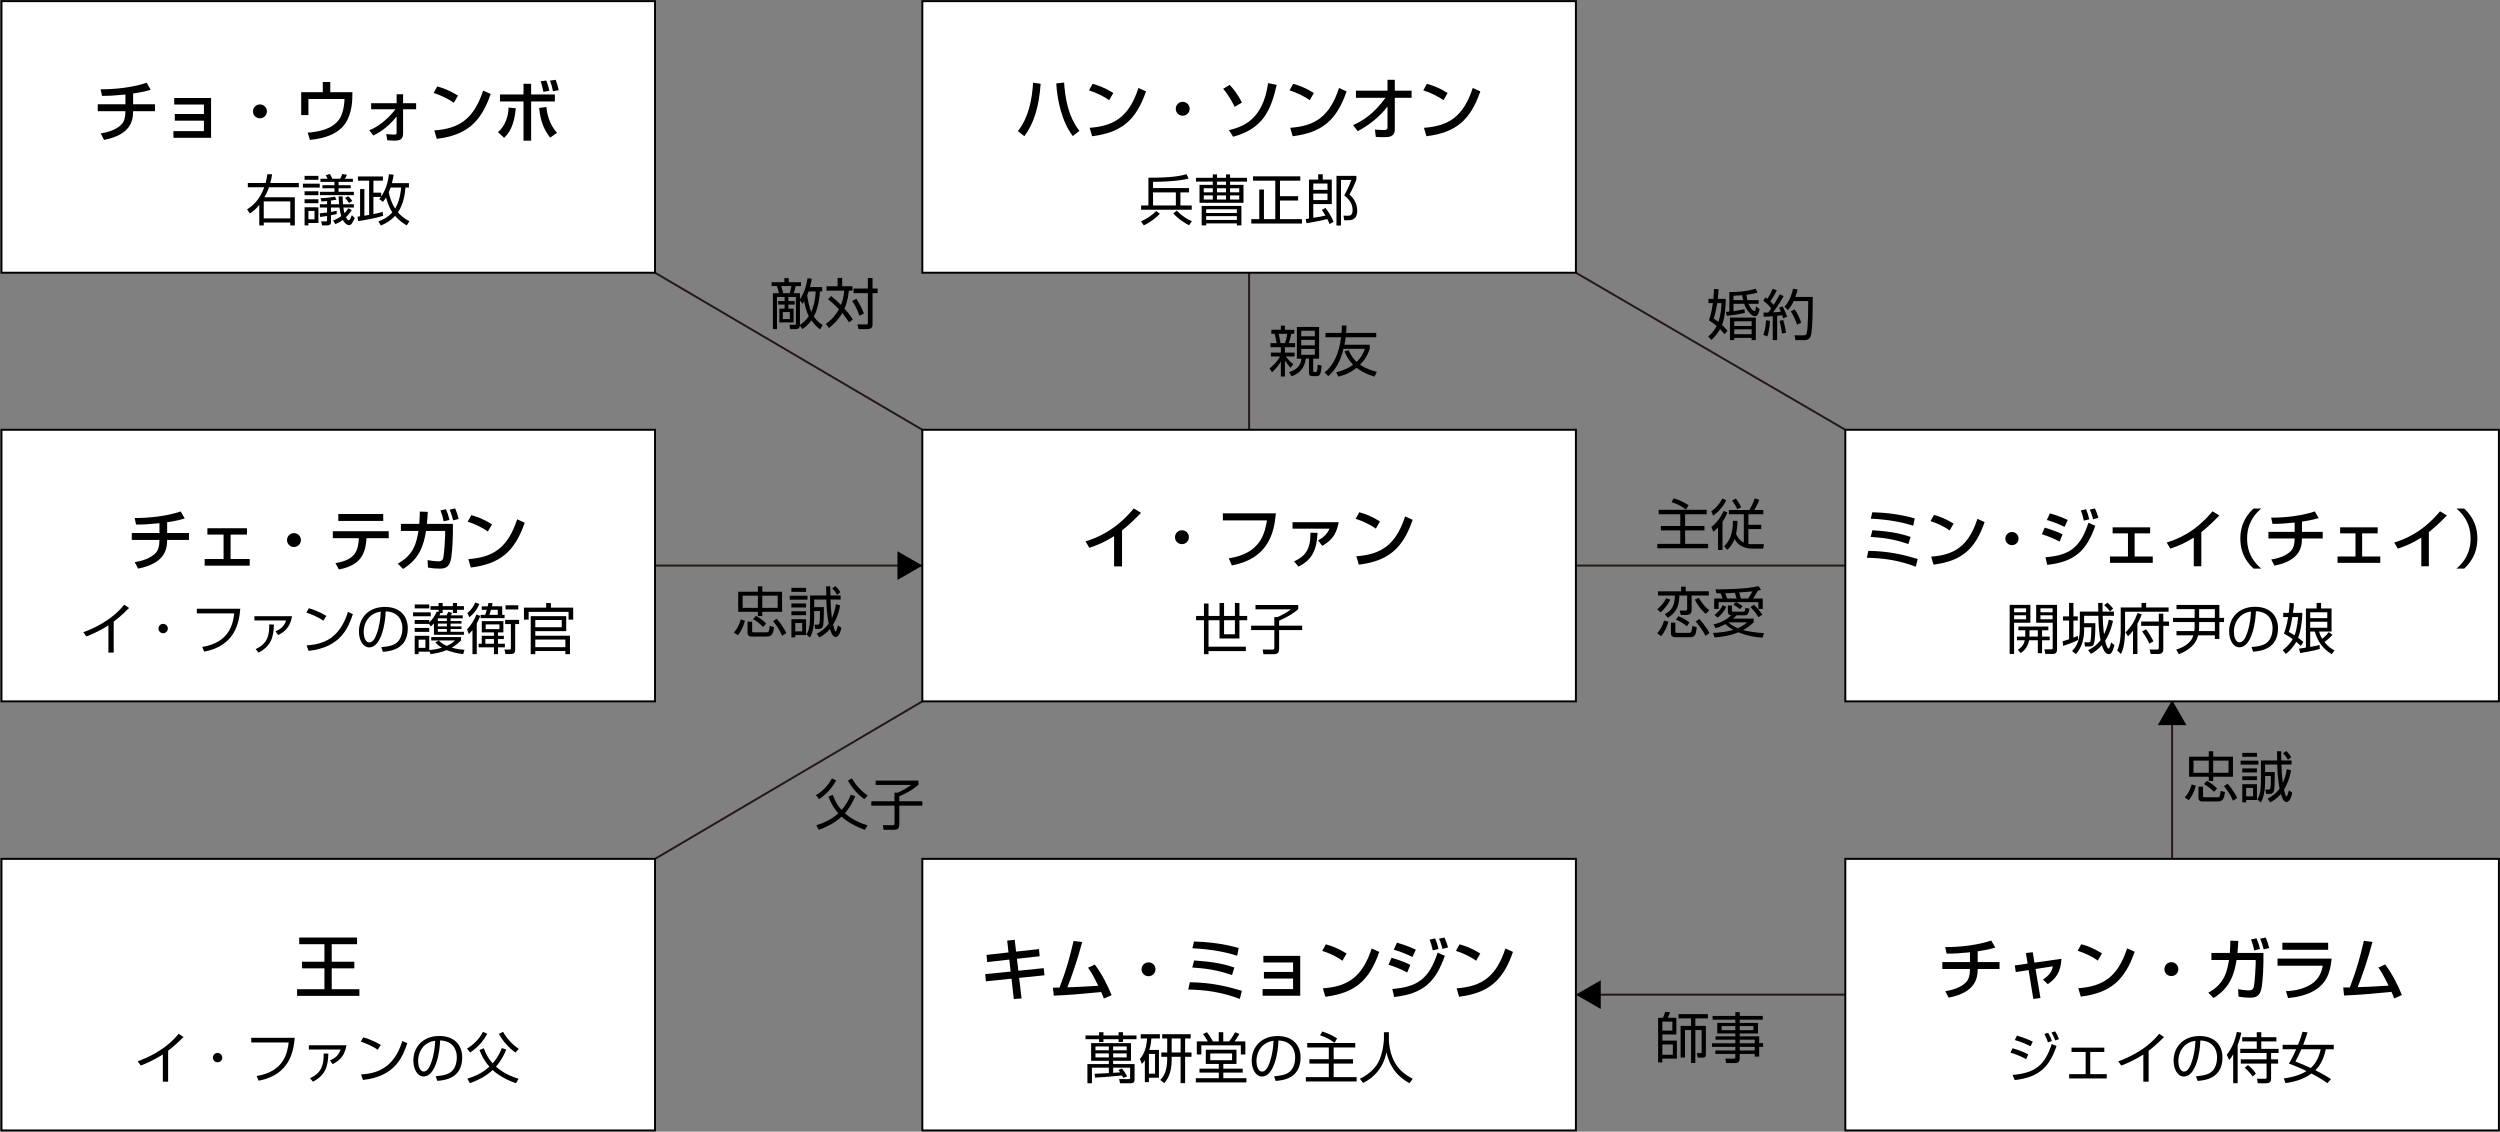 <?xml version="1.0" encoding="UTF-8"?>
<svg xmlns="http://www.w3.org/2000/svg" xmlns:xlink="http://www.w3.org/1999/xlink" version="1.1" id="レイヤー_1" x="0px" y="0px" width="635.652px" height="287.745px" viewBox="0 0 635.652 287.745" xml:space="preserve">
<rect x="0" y="0" width="635.652" height="287.745" fill="#808080" stroke="none"/>
<line fill="none" stroke="#231815" stroke-width="0.5" stroke-miterlimit="10" x1="166.008" y1="143.804" x2="234.511" y2="143.804"></line>
<line fill="none" stroke="#231815" stroke-width="0.5" stroke-miterlimit="10" x1="400.689" y1="143.804" x2="469.193" y2="143.804"></line>
<line fill="none" stroke="#231815" stroke-width="0.5" stroke-miterlimit="10" x1="400.689" y1="252.9" x2="469.193" y2="252.9"></line>
<line fill="none" stroke="#231815" stroke-width="0.5" stroke-miterlimit="10" x1="317.6" y1="69.235" x2="317.6" y2="109.302"></line>
<line fill="none" stroke="#231815" stroke-width="0.5" stroke-miterlimit="10" x1="552.282" y1="178.331" x2="552.282" y2="218.397"></line>
<line fill="none" stroke="#231815" stroke-width="0.5" stroke-miterlimit="10" x1="166.548" y1="69.344" x2="234.511" y2="109.278"></line>
<polygon points="407.011,256.55 400.689,252.9 407.011,249.25 "></polygon>
<polygon points="228.189,140.154 234.511,143.804 228.189,147.455 "></polygon>
<polygon points="548.631,184.37 552.282,178.047 555.932,184.37 "></polygon>
<line fill="none" stroke="#231815" stroke-width="0.5" stroke-miterlimit="10" x1="166.548" y1="218.374" x2="234.511" y2="178.331"></line>
<line fill="none" stroke="#231815" stroke-width="0.5" stroke-miterlimit="10" x1="400.689" y1="69.344" x2="469.193" y2="109.278"></line>
<rect x="234.511" y="109.278" fill="#FFFFFF" stroke="#000000" stroke-width="0.5" stroke-miterlimit="10" width="166.178" height="69.053"></rect>
<rect x="234.511" y="218.374" fill="#FFFFFF" stroke="#000000" stroke-width="0.5" stroke-miterlimit="10" width="166.178" height="69.053"></rect>
<rect x="469.193" y="109.278" fill="#FFFFFF" stroke="#000000" stroke-width="0.5" stroke-miterlimit="10" width="166.178" height="69.053"></rect>
<rect x="469.193" y="218.374" fill="#FFFFFF" stroke="#000000" stroke-width="0.5" stroke-miterlimit="10" width="166.178" height="69.053"></rect>
<rect x="234.511" y="0.292" fill="#FFFFFF" stroke="#000000" stroke-width="0.5" stroke-miterlimit="10" width="166.178" height="69.052"></rect>
<rect x="0.371" y="109.278" fill="#FFFFFF" stroke="#000000" stroke-width="0.5" stroke-miterlimit="10" width="166.177" height="69.053"></rect>
<rect x="0.371" y="218.374" fill="#FFFFFF" stroke="#000000" stroke-width="0.5" stroke-miterlimit="10" width="166.177" height="69.053"></rect>
<rect x="0.371" y="0.291" fill="#FFFFFF" stroke="#000000" stroke-width="0.5" stroke-miterlimit="10" width="166.177" height="69.053"></rect>
<g>
	<path d="M285.292,144.015h-2.023v-7.7c-1.938,1.292-4.08,2.244-6.29,2.975l-0.969-1.632c2.295-0.748,7.343-2.414,12.273-8.38   l1.836,1.122c-0.663,0.68-2.465,2.583-4.828,4.47V144.015z"></path>
	<path d="M302.292,136.587c0,0.986-0.782,1.768-1.768,1.768s-1.785-0.782-1.768-1.768c0-0.986,0.799-1.768,1.768-1.768   C301.493,134.819,302.292,135.601,302.292,136.587z"></path>
	<path d="M324.408,130.519c-0.441,4.947-1.92,11.525-11.202,13.242l-0.765-1.802c8.244-1.258,9.196-6.629,9.689-9.638h-11.202   v-1.802H324.408z"></path>
	<path d="M340.388,132.779c-0.596,2.924-1.547,4.471-4.182,6.018l-1.07-1.394c2.107-1.139,2.65-2.414,2.906-2.975h-9.4v-1.649   H340.388z M329.033,142.74c2.84-1.292,4.216-3.06,4.165-7.292l1.802,0.034c-0.221,4.98-1.802,7.003-4.828,8.602L329.033,142.74z"></path>
	<path d="M349.824,134.411c-1.275-0.935-3.383-1.972-5.133-2.499l0.918-1.666c1.495,0.425,2.975,0.918,5.269,2.329L349.824,134.411z    M344.861,141.432c6.357-0.459,10.045-2.907,12.408-10.131l1.921,0.867c-2.499,7.258-6.171,10.471-13.7,11.406L344.861,141.432z"></path>
</g>
<g>
	<path d="M487.113,144.093c-4.498-1.708-8.463-2.192-12.445-2.273l0.387-1.757c5.176,0.081,8.787,0.935,12.543,2.063   L487.113,144.093z M485.228,138.338c-3.58-1.241-6.4-1.628-9.594-1.822l0.451-1.708c4.176,0.306,6.691,0.693,9.705,1.708   L485.228,138.338z M486.468,133.663c-2.207-0.677-5.611-1.547-10.801-1.789l0.387-1.628c3.047,0.081,6.723,0.419,10.785,1.564   L486.468,133.663z"></path>
	<path d="M495.724,134.872c-1.209-0.887-3.209-1.87-4.869-2.37l0.871-1.58c1.418,0.403,2.82,0.871,4.996,2.209L495.724,134.872z    M491.015,141.53c6.029-0.436,9.529-2.757,11.77-9.608l1.822,0.822c-2.371,6.884-5.852,9.93-12.994,10.817L491.015,141.53z"></path>
	<path d="M513.238,136.936c0,0.935-0.742,1.677-1.676,1.677c-0.936,0-1.693-0.742-1.676-1.677c0-0.935,0.758-1.676,1.676-1.676   S513.238,136,513.238,136.936z"></path>
	<path d="M523.675,137.709c-1.885-1.032-3.838-1.66-4.514-1.87l0.727-1.676c0.24,0.064,2.9,0.822,4.545,1.724L523.675,137.709z    M520.082,141.691c6.094-0.5,8.867-2.435,10.93-8.77l1.74,0.774c-2.16,6.045-4.916,9.125-12.219,9.93L520.082,141.691z    M524.933,133.969c-1.709-0.854-3.24-1.386-4.498-1.757l0.773-1.692c2.434,0.725,3.645,1.273,4.547,1.692L524.933,133.969z    M529.833,132.373c-0.225-1.096-0.436-1.741-0.758-2.596l1.322-0.29c0.404,0.967,0.549,1.386,0.822,2.563L529.833,132.373z    M532.187,132.035c-0.369-1.451-0.676-2.112-0.838-2.466l1.305-0.291c0.453,0.935,0.76,1.999,0.871,2.386L532.187,132.035z"></path>
	<path d="M546.699,134.082v1.532h-3.951v5.884h4.611v1.612h-10.865v-1.612h4.563v-5.884h-3.9v-1.532H546.699z"></path>
	<path d="M559.71,143.98h-1.92v-7.303c-1.838,1.226-3.869,2.128-5.965,2.821l-0.918-1.547c2.176-0.709,6.965-2.289,11.641-7.948   l1.74,1.064c-0.629,0.645-2.338,2.45-4.578,4.239V143.98z"></path>
	<path d="M574.949,129.294c-3.24,2.757-3.596,5.771-3.596,7.642s0.355,4.884,3.596,7.641h-1.967   c-1.145-1.08-3.354-3.385-3.354-7.641s2.209-6.561,3.354-7.642H574.949z"></path>
	<path d="M585.3,135.227h5.271v1.677H585.3c0,2.45-0.693,5.659-6.996,6.916l-0.822-1.564c3.191-0.483,4.578-1.676,5.109-2.273   c0.516-0.596,0.854-1.531,0.854-3.079h-6.674v-1.677h6.674v-2.354c-2.691,0.259-3.932,0.339-5.641,0.323l-0.338-1.58   c1.047,0,6.352,0.016,11.107-1.58l0.967,1.692c-1.611,0.516-3.514,0.79-4.24,0.902V135.227z"></path>
	<path d="M604.552,134.082v1.532h-3.951v5.884h4.611v1.612h-10.867v-1.612h4.563v-5.884h-3.9v-1.532H604.552z"></path>
	<path d="M617.562,143.98h-1.918v-7.303c-1.838,1.226-3.869,2.128-5.965,2.821l-0.92-1.547c2.178-0.709,6.965-2.289,11.641-7.948   l1.742,1.064c-0.631,0.645-2.338,2.45-4.58,4.239V143.98z"></path>
	<path d="M624.578,144.577c3.238-2.757,3.594-5.771,3.594-7.641s-0.355-4.885-3.594-7.642h1.965   c1.145,1.081,3.354,3.386,3.354,7.642s-2.209,6.562-3.354,7.641H624.578z"></path>
</g>
<g>
	<path d="M502.846,244.612h5.559v1.768h-5.559c0,2.584-0.731,5.967-7.378,7.291l-0.866-1.648c3.365-0.51,4.827-1.768,5.388-2.396   c0.544-0.629,0.901-1.615,0.901-3.246h-7.037v-1.768h7.037v-2.482c-2.839,0.271-4.148,0.357-5.949,0.34l-0.357-1.666   c1.105,0,6.697,0.018,11.712-1.665l1.021,1.784c-1.701,0.545-3.707,0.834-4.471,0.951V244.612z"></path>
	<path d="M515.103,242.317l1.733-0.205l0.442,2.652l6.868-0.986c-0.171,3.299-1.326,4.98-3.485,6.459l-1.207-1.189   c1.649-1.121,2.159-1.836,2.499-3.348l-4.386,0.68l1.241,7.377l-1.819,0.238l-1.189-7.344l-3.264,0.51l-0.255-1.682l3.264-0.477   L515.103,242.317z"></path>
	<path d="M533.395,244.237c-1.275-0.934-3.383-1.971-5.133-2.498l0.918-1.666c1.495,0.424,2.975,0.918,5.269,2.328L533.395,244.237z    M528.432,251.258c6.357-0.459,10.045-2.908,12.408-10.131l1.921,0.865c-2.499,7.26-6.171,10.471-13.7,11.406L528.432,251.258z"></path>
	<path d="M553.863,246.413c0,0.986-0.782,1.768-1.769,1.768c-0.985,0-1.784-0.781-1.768-1.768c0-0.986,0.799-1.768,1.768-1.768   C553.064,244.645,553.863,245.426,553.863,246.413z"></path>
	<path d="M575.503,242.299v2.227c0,0.85-0.085,4.045-0.408,6.273c-0.374,2.668-1.614,2.871-3.077,2.871   c-0.543,0-1.529-0.033-2.855-0.271l-0.102-1.887c0.595,0.102,1.904,0.307,2.736,0.307c1.071,0,1.207-0.561,1.309-1.189   c0.188-1.021,0.426-4.641,0.426-5.475v-1.07h-4.861c-0.629,3.875-1.734,7.121-5.848,9.672l-1.344-1.359   c4.114-2.193,4.794-5.424,5.27-8.313h-4.471v-1.785h4.676c0.119-1.598,0.135-2.566,0.135-3.127l2.023,0.066   c-0.034,0.748-0.085,1.701-0.221,3.061H575.503z M573.157,241.653c-0.237-1.189-0.424-1.785-0.815-2.787l1.394-0.289   c0.272,0.629,0.596,1.41,0.885,2.721L573.157,241.653z M575.571,241.399c-0.17-0.629-0.441-1.684-0.9-2.72l1.41-0.306   c0.392,0.934,0.596,1.494,0.885,2.668L575.571,241.399z"></path>
	<path d="M592.843,243.727c-0.408,3.535-1.071,9.078-11.083,10.047l-0.527-1.768c0.969-0.035,3.809-0.154,6.357-1.719   c2.262-1.393,2.771-3.586,3.01-4.742h-11.508v-1.818H592.843z M591.959,239.698v1.803h-11.645v-1.803H591.959z"></path>
	<path d="M606.444,245.223c1.836,2.396,3.365,5.541,4.266,7.768l-1.971,0.867c-0.222-0.611-0.357-0.951-0.68-1.666   c-6.545,0.629-7.259,0.697-12.053,0.936l-0.221-2.039c0.391,0.016,1.224-0.018,1.683-0.018c1.938-5.066,2.651-7.955,3.569-11.848   l2.193,0.271c-1.105,4.182-2.72,8.975-3.773,11.508c2.651-0.084,3.178-0.119,7.854-0.391c-1.582-3.264-2.143-3.994-2.602-4.59   L606.444,245.223z"></path>
</g>
<g>
	<path d="M258.815,33.33c2.72-3.468,3.587-7.921,3.859-12.307l1.921,0.272c-0.391,5.848-1.751,10.182-4.148,13.344L258.815,33.33z    M270.561,20.989c0.476,7.275,2.481,10.42,3.893,12.29l-1.683,1.309c-2.754-3.587-3.978-9.128-4.199-13.378L270.561,20.989z"></path>
	<path d="M282.02,25.476c-1.275-0.935-3.383-1.972-5.133-2.499l0.918-1.666c1.496,0.425,2.975,0.918,5.269,2.329L282.02,25.476z    M277.056,32.497c6.357-0.459,10.046-2.907,12.409-10.131l1.921,0.867c-2.499,7.258-6.17,10.471-13.701,11.406L277.056,32.497z"></path>
	<path d="M302.487,27.652c0,0.986-0.782,1.768-1.768,1.768s-1.785-0.782-1.768-1.768c0-0.986,0.799-1.768,1.768-1.768   C301.688,25.884,302.487,26.666,302.487,27.652z"></path>
	<path d="M313.912,27.159c-0.221-0.476-1.36-2.822-2.907-4.59l1.666-0.986c1.377,1.513,2.057,2.465,3.111,4.488L313.912,27.159z    M312.484,33.091c3.485-0.867,8.601-2.516,9.944-11.95l2.192,0.442c-1.513,6.612-3.587,11.151-11.083,13.191L312.484,33.091z"></path>
	<path d="M333.02,25.476c-1.275-0.935-3.383-1.972-5.134-2.499l0.918-1.666c1.495,0.425,2.975,0.918,5.269,2.329L333.02,25.476z    M328.056,32.497c6.357-0.459,10.046-2.907,12.409-10.131l1.92,0.867c-2.498,7.258-6.17,10.471-13.7,11.406L328.056,32.497z"></path>
	<path d="M344.053,31.816c2.55-1.19,5.049-2.686,8.244-6.952h-7.53v-1.819h8.022v-2.754h1.854v2.754h4.267v1.819h-4.267v7.972   c0,2.04-1.513,2.04-2.924,2.04c-0.867,0-1.445-0.034-1.904-0.068l-0.221-1.853c0.715,0.051,1.633,0.102,2.414,0.102   c0.204,0,0.781,0,0.781-0.663v-5.32c-2.005,2.651-4.656,4.708-7.563,6.289L344.053,31.816z"></path>
	<path d="M367.02,25.476c-1.275-0.935-3.383-1.972-5.134-2.499l0.918-1.666c1.495,0.425,2.975,0.918,5.269,2.329L367.02,25.476z    M362.056,32.497c6.357-0.459,10.046-2.907,12.409-10.131l1.92,0.867c-2.498,7.258-6.17,10.471-13.7,11.406L362.056,32.497z"></path>
</g>
<g>
	<path d="M256.085,239.155l1.921-0.203l0.34,3.008l5.83-0.646l0.17,1.82l-5.779,0.645l0.357,3.043l6.459-0.662l0.188,1.818   l-6.442,0.662l0.611,5.219l-1.972,0.154l-0.578-5.168l-6.51,0.662l-0.17-1.836l6.459-0.645l-0.34-3.043l-5.626,0.629l-0.17-1.818   l5.592-0.631L256.085,239.155z"></path>
	<path d="M278.372,245.256c1.836,2.398,3.366,5.543,4.267,7.77l-1.972,0.867c-0.221-0.613-0.356-0.953-0.68-1.666   c-6.544,0.629-7.258,0.697-12.052,0.934l-0.221-2.039c0.391,0.018,1.224-0.018,1.683-0.018c1.938-5.064,2.651-7.955,3.569-11.848   l2.193,0.273c-1.105,4.18-2.72,8.975-3.774,11.508c2.652-0.086,3.179-0.119,7.854-0.393c-1.581-3.264-2.142-3.994-2.601-4.588   L278.372,245.256z"></path>
	<path d="M293.792,246.448c0,0.984-0.782,1.768-1.769,1.768c-0.985,0-1.784-0.783-1.768-1.768c0-0.986,0.799-1.768,1.768-1.768   C292.993,244.68,293.792,245.461,293.792,246.448z"></path>
	<path d="M315.245,253.995c-4.742-1.803-8.924-2.313-13.123-2.396l0.408-1.854c5.457,0.086,9.264,0.986,13.225,2.176   L315.245,253.995z M313.256,247.926c-3.774-1.309-6.749-1.717-10.114-1.922l0.476-1.801c4.402,0.322,7.055,0.73,10.232,1.801   L313.256,247.926z M314.565,242.997c-2.329-0.715-5.916-1.633-11.389-1.887l0.407-1.717c3.213,0.084,7.089,0.441,11.372,1.648   L314.565,242.997z"></path>
	<path d="M330.596,243.047v10.131h-9.57v-1.699h7.751v-2.67h-7.411v-1.682h7.411v-2.414h-7.548v-1.666H330.596z"></path>
	<path d="M341.323,244.272c-1.274-0.936-3.383-1.973-5.133-2.5l0.918-1.666c1.496,0.426,2.975,0.918,5.27,2.33L341.323,244.272z    M336.36,251.292c6.357-0.459,10.046-2.906,12.408-10.131l1.922,0.867c-2.5,7.258-6.171,10.471-13.701,11.406L336.36,251.292z"></path>
	<path d="M357.796,247.262c-1.989-1.088-4.046-1.75-4.76-1.971l0.765-1.768c0.256,0.068,3.061,0.867,4.794,1.818L357.796,247.262z    M354.006,251.461c6.425-0.527,9.349-2.566,11.524-9.246l1.835,0.814c-2.277,6.375-5.184,9.621-12.885,10.471L354.006,251.461z    M359.122,243.319c-1.801-0.9-3.416-1.461-4.742-1.852l0.816-1.785c2.566,0.764,3.842,1.342,4.793,1.785L359.122,243.319z    M364.29,241.637c-0.238-1.156-0.459-1.836-0.799-2.738l1.395-0.305c0.424,1.02,0.577,1.461,0.866,2.703L364.29,241.637z    M366.772,241.28c-0.392-1.529-0.715-2.227-0.885-2.602l1.377-0.305c0.477,0.984,0.799,2.107,0.918,2.516L366.772,241.28z"></path>
	<path d="M375.323,244.272c-1.274-0.936-3.383-1.973-5.133-2.5l0.918-1.666c1.496,0.426,2.975,0.918,5.27,2.33L375.323,244.272z    M370.36,251.292c6.357-0.459,10.046-2.906,12.408-10.131l1.922,0.867c-2.5,7.258-6.171,10.471-13.701,11.406L370.36,251.292z"></path>
</g>
<g>
	<path d="M42.498,135.516h5.559v1.768h-5.559c0,2.583-0.731,5.966-7.377,7.292l-0.867-1.649c3.366-0.51,4.828-1.768,5.388-2.396   c0.544-0.629,0.901-1.615,0.901-3.247h-7.037v-1.768h7.037v-2.482c-2.838,0.272-4.147,0.357-5.949,0.34l-0.357-1.666   c1.105,0,6.697,0.017,11.712-1.666l1.02,1.785c-1.7,0.544-3.706,0.833-4.471,0.952V135.516z"></path>
	<path d="M62.795,134.309v1.615H58.63v6.204h4.862v1.7H52.035v-1.7h4.811v-6.204h-4.113v-1.615H62.795z"></path>
	<path d="M76.515,137.318c0,0.986-0.782,1.768-1.768,1.768s-1.785-0.782-1.768-1.768c0-0.986,0.799-1.768,1.768-1.768   C75.716,135.55,76.515,136.332,76.515,137.318z"></path>
	<path d="M98.835,135.057v1.785h-5.644c-0.255,4.08-1.547,6.901-7.02,7.956l-0.884-1.615c5.099-0.833,5.779-3.145,5.966-6.341   h-6.629v-1.785H98.835z M97.441,130.688v1.768H86.018v-1.768H97.441z"></path>
	<path d="M115.155,133.205v2.227c0,0.85-0.085,4.045-0.408,6.272c-0.374,2.668-1.615,2.873-3.077,2.873   c-0.544,0-1.53-0.034-2.855-0.272l-0.102-1.887c0.595,0.102,1.904,0.306,2.736,0.306c1.071,0,1.207-0.561,1.309-1.19   c0.187-1.02,0.425-4.641,0.425-5.474v-1.071h-4.861c-0.629,3.875-1.734,7.122-5.848,9.672l-1.343-1.36   c4.114-2.193,4.793-5.422,5.27-8.312h-4.471v-1.785h4.675c0.119-1.598,0.136-2.567,0.136-3.128l2.023,0.068   c-0.034,0.748-0.085,1.7-0.221,3.06H115.155z M112.809,132.559c-0.238-1.19-0.425-1.785-0.816-2.788l1.394-0.289   c0.272,0.629,0.595,1.411,0.884,2.72L112.809,132.559z M115.223,132.304c-0.17-0.629-0.442-1.683-0.901-2.72l1.411-0.306   c0.391,0.935,0.595,1.496,0.884,2.668L115.223,132.304z"></path>
	<path d="M124.047,135.142c-1.275-0.935-3.383-1.972-5.133-2.499l0.918-1.666c1.496,0.425,2.975,0.918,5.269,2.329L124.047,135.142z    M119.083,142.163c6.357-0.459,10.046-2.907,12.409-10.131l1.921,0.867c-2.499,7.258-6.17,10.471-13.701,11.406L119.083,142.163z"></path>
</g>
<g>
	<path d="M33.845,26.513h5.559v1.768h-5.559c0,2.583-0.731,5.966-7.377,7.292l-0.867-1.649c3.366-0.51,4.828-1.768,5.388-2.396   c0.544-0.629,0.901-1.615,0.901-3.247h-7.037v-1.768h7.037v-2.482c-2.838,0.272-4.147,0.357-5.949,0.34l-0.357-1.666   c1.105,0,6.697,0.017,11.712-1.666l1.02,1.785c-1.7,0.544-3.706,0.833-4.471,0.952V26.513z"></path>
	<path d="M53.667,24.915v10.131h-9.57v-1.7h7.751v-2.669h-7.411v-1.683h7.411v-2.414H44.3v-1.666H53.667z"></path>
	<path d="M67.862,28.314c0,0.986-0.782,1.768-1.768,1.768s-1.785-0.782-1.768-1.768c0-0.986,0.799-1.768,1.768-1.768   C67.063,26.547,67.862,27.329,67.862,28.314z"></path>
	<path d="M83.978,20.853v2.583h5.626l-0.034,1.547c-0.017,1.122-0.238,5.202-2.771,7.581c-1.513,1.445-3.858,2.584-7.989,3.009   l-0.578-1.853c1.598-0.119,6.408-0.476,8.278-3.808c0.986-1.768,1.088-4.352,1.088-4.743h-9.179v4.08h-1.836v-5.813h5.491v-2.583   H83.978z"></path>
	<path d="M93.906,33.125c3.009-1.173,5.559-3.893,6.629-5.337h-6.17v-1.547h6.477v-2.278h1.649v2.278h3.314v1.547h-3.314v6   c0,1.632-0.663,1.972-2.363,1.972c-0.187,0-0.782-0.017-1.649-0.085l-0.272-1.598c0.595,0.068,1.394,0.153,1.989,0.153   c0.612,0,0.646-0.204,0.646-0.442v-4.165c-2.482,3.145-4.998,4.369-5.916,4.828L93.906,33.125z"></path>
	<path d="M115.394,26.139c-1.275-0.935-3.383-1.972-5.133-2.499l0.918-1.666c1.496,0.425,2.975,0.918,5.269,2.329L115.394,26.139z    M110.431,33.159c6.357-0.459,10.046-2.907,12.409-10.131l1.921,0.867c-2.499,7.258-6.17,10.471-13.701,11.406L110.431,33.159z"></path>
	<path d="M126.615,33.601c1.887-1.564,2.703-4.284,2.686-6.255l1.853,0.187c-0.442,4.589-1.734,6.306-2.975,7.513L126.615,33.601z    M135.046,21.311v2.703h6.034v1.785h-6.034v9.961h-1.938v-9.961h-5.983v-1.785h5.983v-2.703H135.046z M138.938,27.209   c0.119,1.445,0.578,4.199,2.686,6.579l-1.751,1.207c-1.717-2.261-2.481-4.403-2.788-7.547L138.938,27.209z M138.173,23.351   c-0.289-1.445-0.493-2.074-0.697-2.686l1.428-0.187c0.102,0.272,0.544,1.394,0.765,2.601L138.173,23.351z M140.604,23.181   c-0.306-1.377-0.458-1.887-0.765-2.686l1.445-0.204c0.153,0.425,0.544,1.445,0.782,2.651L140.604,23.181z"></path>
</g>
<path d="M76.082,238.374h14.703v1.701h-6.442v4.453h5.746v1.682h-5.746v5.305h7.038v1.699H75.538v-1.699h6.952v-5.305h-5.711v-1.682  h5.711v-4.453h-6.408V238.374z"></path>
<g>
	<path d="M315.138,153.317v3.293h1.976v1.092h-1.976v4.637h-5.057v-4.637h-2.802v6.724h9.484v1.12h-9.484v0.785h-1.162v-8.629   h-2.003v-1.092h2.003v-3.152h1.162v3.152h2.802v-3.293h1.148v3.293h2.76v-3.293H315.138z M311.23,157.702v3.572h2.76v-3.572H311.23   z"></path>
	<path d="M330.09,153.822v1.064c-1.105,0.952-2.367,1.835-4.859,2.928v1.261h5.855v1.121h-5.855v4.664   c0,1.036-0.281,1.471-1.373,1.471h-2.619l-0.183-1.191l2.451,0.029c0.364,0,0.505-0.07,0.505-0.533v-4.439h-5.897v-1.121h5.897   v-2.186h0.813c1.078-0.448,2.535-1.274,3.418-1.961h-9.021v-1.106H330.09z"></path>
</g>
<g>
	<path d="M516.246,153.793v4.539h-4.146v7.941h-1.121v-12.48H516.246z M515.154,154.676h-3.041v0.994h3.041V154.676z    M515.154,156.441h-3.041v1.009h3.041V156.441z M521.162,161.862v0.939h-1.947v3.277h-1.078v-3.277h-2.213   c-0.35,1.891-1.484,2.801-2.129,3.249l-0.742-0.826c0.783-0.491,1.471-1.121,1.764-2.423h-1.988v-0.939h2.102   c0.014-0.126,0.014-0.195,0.014-0.309v-1.303h-1.752v-0.951h7.621v0.951h-1.598v1.611H521.162z M518.136,161.862v-1.611h-2.115   v1.317c0,0.126,0,0.196-0.014,0.294H518.136z M523.025,153.793v11.291c0,0.237,0,1.189-1.037,1.189h-1.932l-0.238-1.176   l1.666,0.014c0.197,0,0.436,0,0.436-0.322v-6.457h-4.203v-4.539H523.025z M521.89,154.676h-3.082v0.994h3.082V154.676z    M521.89,156.441h-3.082v1.009h3.082V156.441z"></path>
	<path d="M528.396,162.716c-1.357,0.729-3.291,1.331-3.811,1.499l-0.152-1.177c0.42-0.112,0.867-0.21,1.652-0.504v-4.749h-1.541   v-1.064h1.541v-3.418h1.105v3.418h1.107v1.064h-1.107v4.356c0.66-0.252,0.855-0.336,1.107-0.462L528.396,162.716z M529.91,156.567   v1.891h2.857c0,1.205,0,4.707-0.49,5.506c-0.238,0.393-0.701,0.406-1.107,0.406h-1.035l-0.154-1.064l1.051,0.014   c0.195,0,0.377-0.014,0.461-0.21c0.182-0.435,0.252-2.983,0.266-3.614h-1.848v0.617c0,2.254-0.561,4.537-2.088,6.19l-0.98-0.771   c0.672-0.7,1.975-2.045,1.975-5.574v-4.455h4.693c0-0.378-0.027-1.988-0.027-2.199h1.105c0,0.701,0,1.359,0.014,2.199h2.9v1.064   h-2.871c0.014,0.799,0.111,3.068,0.336,4.707c0.783-1.583,1.078-2.998,1.219-3.727l1.064,0.309c-0.197,0.883-0.672,3.012-1.99,5.07   c0.1,0.477,0.49,1.976,0.869,1.976c0.281,0,0.547-1.135,0.631-1.541l0.854,0.645c-0.49,1.919-0.896,2.312-1.441,2.312   c-0.953,0-1.416-1.262-1.752-2.283c-1.078,1.232-2.156,1.877-2.76,2.227l-0.742-0.952c0.701-0.351,2.031-1.036,3.166-2.55   c-0.49-2.381-0.533-4.86-0.547-6.191H529.91z M536.478,155.432c-0.461-0.615-0.783-0.952-1.455-1.541l0.783-0.658   c0.266,0.197,0.729,0.561,1.484,1.514L536.478,155.432z"></path>
	<path d="M545.673,153.303v1.148h5.717v1.093h-11.066v4.608c0,3.922-0.715,5.449-1.037,6.136l-0.953-0.896   c0.463-1.064,0.883-2.423,0.883-5.127v-5.813h5.281v-1.148H545.673z M543.46,166.289h-1.119v-5.939   c-0.604,0.813-0.896,1.079-1.275,1.429l-0.658-1.008c1.541-1.416,2.324-2.857,3.096-4.903l1.064,0.351   c-0.225,0.574-0.49,1.232-1.107,2.381V166.289z M550.044,158.024h1.443v1.106h-1.443v5.925c0,0.799-0.434,1.233-1.205,1.233h-2.002   l-0.268-1.149l1.934,0.015c0.225,0,0.393,0,0.393-0.448v-5.575h-4.482v-1.106h4.482v-1.989h1.148V158.024z M546.486,163.655   c-0.252-0.561-0.658-1.498-1.82-3.109l0.994-0.547c0.967,1.303,1.443,2.186,1.877,3.068L546.486,163.655z"></path>
	<path d="M553.314,165.168c3.854-1.205,4.273-3.307,4.357-3.629h-4.273v-1.078h4.525c0.057-0.322,0.084-0.729,0.084-1.093v-1.204   h-5.49V157.1h5.49v-2.214h-4.609v-1.079h10.898v3.293h1.191v1.064h-1.191v4.285h-1.148v-0.91h-4.258   c-0.322,1.275-1.094,3.307-4.875,4.791L553.314,165.168z M559.156,159.018c0,0.771-0.027,1.135-0.07,1.443h4.063v-2.297h-3.992   V159.018z M559.156,157.1h3.992v-2.214h-3.992V157.1z"></path>
	<path d="M572.47,164.524c2.199-0.196,3.361-0.547,4.146-1.331c1.078-1.079,1.217-2.676,1.217-3.53c0-1.639-0.811-4.146-4.258-4.244   c-0.027,2.815-1.078,9.161-4.174,9.161c-1.639,0-2.619-1.961-2.619-4.021c0-3.474,2.438-6.275,6.598-6.275   c3.895,0,5.826,2.381,5.826,5.463c0,5.323-4.482,5.813-6.33,5.953L572.47,164.524z M569.99,156.399   c-2.002,1.471-2.002,3.908-2.002,4.272c0,1.051,0.35,2.647,1.441,2.647c0.742,0,1.205-0.742,1.486-1.275   c0.42-0.826,1.316-3.264,1.414-6.555C571.826,155.573,570.916,155.713,569.99,156.399z"></path>
	<path d="M585.406,155.825c-0.084,2.928-0.59,5.141-1.08,6.317c0.477,0.364,0.896,0.714,1.346,1.079l-0.658,1.008   c-0.322-0.294-0.406-0.378-1.178-1.051c-0.951,1.752-2.031,2.605-2.633,3.082l-0.813-0.967c0.631-0.462,1.695-1.288,2.564-2.801   c-1.066-0.771-1.809-1.148-2.242-1.387c0.266-0.687,0.672-1.752,1.078-4.203h-1.26v-1.078h1.414   c0.154-1.33,0.182-2.059,0.197-2.535l1.105,0.098c-0.027,0.603-0.041,1.148-0.225,2.438H585.406z M582.855,156.903   c-0.42,2.27-0.461,2.521-0.896,3.769c0.477,0.28,0.967,0.546,1.457,0.854c0.688-1.807,0.842-3.95,0.896-4.623H582.855z    M589.832,165.014c-1.611,0.477-4.385,0.938-4.986,1.036l-0.281-1.12c0.113-0.015,1.5-0.225,1.738-0.267v-9.96h2.717v-1.4h1.135   v1.4h2.662v5.869h-3.152c0.098,0.463,0.209,0.896,0.783,1.85c1.023-0.813,1.359-1.289,1.654-1.709l0.938,0.7   c-0.588,0.757-1.736,1.625-2.016,1.821c1.092,1.4,2.129,1.919,2.563,2.143l-0.742,0.953c-2.283-1.429-3.545-3.193-4.273-5.758   h-1.176v3.923c1.625-0.308,1.92-0.378,2.381-0.505L589.832,165.014z M591.736,155.67h-4.342v1.499h4.342V155.67z M591.736,158.081   h-4.342v1.526h4.342V158.081z"></path>
</g>
<g>
	<path d="M515.173,269.305c-1.316-0.729-2.633-1.247-3.992-1.653l0.52-1.12c1.203,0.322,2.898,0.938,4.006,1.555L515.173,269.305z    M511.714,273.311c5.785-0.504,8.166-2.438,9.973-7.858l1.205,0.532c-1.807,5.183-4.244,7.887-10.633,8.643L511.714,273.311z    M516.281,266.042c-1.078-0.575-2.41-1.149-3.992-1.598l0.531-1.12c1.85,0.504,3.223,1.135,4.035,1.526L516.281,266.042z    M520.707,265.033c-0.182-0.658-0.252-0.813-0.896-2.144l0.953-0.28c0.49,0.841,0.672,1.219,0.938,2.088L520.707,265.033z    M522.57,264.556c-0.561-1.345-0.617-1.499-0.953-2.031l0.926-0.294c0.266,0.42,0.545,0.854,0.965,1.976L522.57,264.556z"></path>
	<path d="M535.042,266.377v1.093h-3.572v5.645h4.189v1.093h-9.553v-1.093h4.188v-5.645h-3.586v-1.093H535.042z"></path>
	<path d="M546.312,275.034h-1.346v-6.92c-0.447,0.295-2.717,1.751-5.617,2.816l-0.77-1.079c2.018-0.714,7.004-2.745,10.408-6.989   l1.232,0.826c-0.547,0.561-2.145,2.157-3.908,3.487V275.034z"></path>
	<path d="M558.351,273.662c2.199-0.196,3.361-0.547,4.146-1.331c1.078-1.079,1.217-2.676,1.217-3.53   c0-1.639-0.811-4.146-4.258-4.244c-0.027,2.815-1.078,9.161-4.174,9.161c-1.639,0-2.619-1.961-2.619-4.021   c0-3.474,2.438-6.275,6.598-6.275c3.895,0,5.826,2.382,5.826,5.463c0,5.323-4.482,5.813-6.33,5.953L558.351,273.662z    M555.871,265.537c-2.002,1.471-2.002,3.908-2.002,4.272c0,1.051,0.35,2.647,1.441,2.647c0.742,0,1.205-0.742,1.486-1.274   c0.42-0.827,1.316-3.264,1.414-6.556C557.707,264.71,556.796,264.85,555.871,265.537z"></path>
	<path d="M568.947,275.413h-1.135v-7.341c-0.477,0.827-0.686,1.079-1.008,1.443l-0.631-1.317c1.428-1.736,2.256-4.118,2.549-5.813   l1.162,0.182c-0.098,0.505-0.293,1.499-0.938,3.124V275.413z M574.957,262.441v1.274h3.838v1.079h-3.838v1.891h4.398v1.051h-1.906   v1.611h1.779v1.078h-1.779v3.769c0,0.63-0.084,1.232-1.303,1.232h-2.072l-0.211-1.148l2.074,0.014c0.363,0,0.363-0.168,0.363-0.477   v-3.39h-6.555v-1.078h6.555v-1.611h-6.682v-1.064h4.189v-1.877h-3.699v-1.079h3.699v-1.274H574.957z M571.58,270.803   c0.617,0.49,1.4,1.233,2.004,2.172l-0.826,0.742c-0.281-0.406-0.967-1.358-2.018-2.228L571.58,270.803z"></path>
	<path d="M593.382,265.649v1.135h-2.018c-0.672,3.18-1.904,4.58-2.66,5.322c2.184,1.121,3.389,1.877,3.992,2.27l-0.939,1.037   c-0.588-0.435-1.766-1.289-4.049-2.466c-1.568,1.177-3.572,2.018-6.598,2.451l-0.42-1.19c3.055-0.448,4.623-1.163,5.771-1.877   c-2.717-1.274-3.754-1.653-4.482-1.905c0.363-0.603,0.953-1.555,1.85-3.642h-3.447v-1.135h3.924   c0.602-1.471,0.951-2.661,1.133-3.306l1.275,0.14c-0.168,0.547-0.406,1.373-1.092,3.166H593.382z M585.146,266.784   c-0.742,1.709-1.232,2.591-1.527,3.123c0.855,0.322,1.975,0.743,3.922,1.64c1.373-1.233,2.145-2.956,2.521-4.763H585.146z"></path>
</g>
<g>
	<path d="M290.108,56.279c1.498-0.644,2.913-1.625,3.866-2.633l0.938,0.714c-0.911,0.98-2.536,2.241-4.091,2.941L290.108,56.279z    M302.322,47.819v1.093h-2.185v3.333h2.871v1.079h-12.873v-1.079h1.863v-7.06c6.443,0.028,8.559-0.575,9.693-0.896l0.519,1.121   c-0.687,0.168-1.863,0.448-4.455,0.644c-2.283,0.168-3.697,0.182-4.58,0.182v1.583H302.322z M298.974,48.912h-5.799v3.333h5.799   V48.912z M299.212,53.562c1.415,1.415,2.577,2.129,3.838,2.703l-0.729,1.009c-0.77-0.406-2.507-1.345-4.006-3.025L299.212,53.562z"></path>
	<path d="M317.065,46.18h-4.301v0.826h3.404v4.566H304.99v-4.566h3.376V46.18h-4.272v-0.967h4.272v-0.869h1.064v0.869h2.298v-0.869   h1.036v0.869h4.301V46.18z M315.636,57.302h-1.149v-0.504h-7.802v0.504h-1.148v-4.944h10.1V57.302z M308.366,47.861h-2.297v1.037   h2.297V47.861z M308.366,49.682h-2.297v1.051h2.297V49.682z M314.487,53.212h-7.802v0.952h7.802V53.212z M314.487,54.949h-7.802   v0.966h7.802V54.949z M311.728,46.18h-2.298v0.826h2.298V46.18z M311.728,47.861h-2.298v1.037h2.298V47.861z M311.728,49.682   h-2.298v1.051h2.298V49.682z M315.089,47.861h-2.325v1.037h2.325V47.861z M315.089,49.682h-2.325v1.051h2.325V49.682z"></path>
	<path d="M330.617,44.835v1.106h-5.17v3.95h4.609v1.092h-4.609v4.735h5.59v1.121H318.15v-1.121h2.031v-7.522h1.19v7.522h2.886   v-9.777h-5.659v-1.106H330.617z"></path>
	<path d="M337.023,52.861c0.744,0.967,1.541,2.255,2.061,3.544l-1.037,0.575c-0.225-0.603-0.363-0.911-0.561-1.275   c-1.582,0.392-1.947,0.462-5.295,1.051l-0.209-1.065c0.252-0.042,0.307-0.042,0.84-0.126v-9.903h2.34v-1.345h1.162v1.345h2.297   v6.219h-4.707v3.502c1.443-0.224,2.158-0.336,3.096-0.574c-0.377-0.658-0.686-1.093-0.924-1.429L337.023,52.861z M337.529,46.67   h-3.615v1.611h3.615V46.67z M337.529,49.22h-3.615v1.653h3.615V49.22z M344.869,44.723v0.995c-0.393,1.022-1.135,2.675-1.752,3.726   c0.574,0.532,1.975,1.877,1.975,4.118c0,2.437-1.723,2.437-2.297,2.437h-1.021l-0.168-1.163l1.119,0.014   c0.393,0,1.191,0.014,1.191-1.471c0-2.017-1.568-3.25-2.129-3.698c0.561-0.98,1.373-2.647,1.793-3.936h-2.619v11.598h-1.148V44.723   H344.869z"></path>
</g>
<g>
	<path d="M280.563,262.441v0.841h3.852v-0.841h1.121v0.841h3.432v0.938h-3.432v0.714h-1.121v-0.714h-3.852v0.714h-1.107v-0.714   h-3.46v-0.938h3.46v-0.841H280.563z M285.241,271.686c0.701,0.771,1.177,1.653,1.345,1.976l-0.98,0.392   c-0.112-0.266-0.182-0.378-0.294-0.603c-4.343,0.393-4.819,0.435-6.864,0.547l-0.154-0.967c0.574-0.014,3.124-0.154,3.642-0.182   v-1.387h-4.3v3.964h-1.149v-4.875h5.449v-0.84h-4.51v-4.482h10.141v4.482h-4.538v0.84h5.449v3.923c0,0.35,0,0.952-0.938,0.952   h-2.746l-0.252-1.064l2.437,0.014c0.294,0,0.364-0.07,0.364-0.351v-2.563h-4.314v1.316c0.28-0.014,1.541-0.098,1.807-0.126   c-0.252-0.336-0.322-0.435-0.462-0.603L285.241,271.686z M278.531,266.083v0.966h3.404v-0.966H278.531z M278.531,267.834v1.022   h3.404v-1.022H278.531z M283.028,266.083v0.966h3.446v-0.966H283.028z M283.028,267.834v1.022h3.446v-1.022H283.028z"></path>
	<path d="M294.674,266.965v7.06h-2.549v1.121h-1.037v-5.575c-0.336,0.519-0.518,0.7-0.756,0.938l-0.504-1.261   c0.532-0.645,1.639-1.933,1.835-5.211h-1.625v-1.078h4.875v1.078h-2.157c-0.056,0.659-0.126,1.556-0.519,2.928H294.674z    M293.68,267.974h-1.555v5.015h1.555V267.974z M301.328,267.596h1.625v1.106h-1.625v6.695h-1.149v-6.695h-2.269v0.813   c0,3.684-1.359,5.253-1.905,5.883l-1.008-0.813c0.392-0.42,0.98-1.064,1.303-2.073c0.084-0.28,0.476-1.526,0.476-3.054v-0.756   h-1.499v-1.106h1.499v-3.559h-1.274v-1.078h7.242v1.078h-1.415V267.596z M300.179,264.038h-2.269v3.559h2.269V264.038z"></path>
	<path d="M311.042,274.152h5.869v1.064h-12.859v-1.064h5.841v-1.429h-4.917v-0.995h4.917v-1.204h-3.306v-3.614h7.802v3.614h-3.348   v1.204h4.931v0.995h-4.931V274.152z M309.879,264.781v-2.325h1.148v2.325h1.484c0.785-0.925,1.387-2.073,1.513-2.325l1.093,0.448   c-0.364,0.658-0.756,1.26-1.219,1.877h2.746v3.333h-1.149v-2.325h-10.043v2.325h-1.148v-3.333h2.787   c-0.364-0.701-0.91-1.471-1.218-1.877l1.008-0.448c0.785,0.952,1.33,2.003,1.513,2.325H309.879z M313.269,267.862h-5.547v1.709   h5.547V267.862z"></path>
	<path d="M323.949,273.662c2.199-0.196,3.361-0.547,4.146-1.331c1.078-1.079,1.218-2.676,1.218-3.53   c0-1.639-0.812-4.146-4.258-4.244c-0.028,2.815-1.078,9.161-4.174,9.161c-1.64,0-2.62-1.961-2.62-4.021   c0-3.474,2.438-6.275,6.598-6.275c3.895,0,5.827,2.382,5.827,5.463c0,5.323-4.482,5.813-6.331,5.953L323.949,273.662z    M321.469,265.537c-2.003,1.471-2.003,3.908-2.003,4.272c0,1.051,0.35,2.647,1.442,2.647c0.742,0,1.205-0.742,1.485-1.274   c0.42-0.827,1.316-3.264,1.414-6.556C323.304,264.71,322.394,264.85,321.469,265.537z"></path>
	<path d="M344.588,266.335h-5.491v2.983h4.917v1.12h-4.917v3.433h5.841v1.106h-12.915v-1.106h5.842v-3.433h-4.931v-1.12h4.931   v-2.983h-5.491v-1.135h12.215V266.335z M339.307,265.145c-1.261-0.953-2.27-1.443-3.656-1.892l0.547-0.98   c1.555,0.49,2.493,0.952,3.782,1.765L339.307,265.145z"></path>
	<path d="M353.139,262.456v1.694c0,1.85,0.504,4.104,1.373,5.757c0.896,1.709,2.367,3.208,4.692,4.385l-0.826,1.121   c-3.965-2.144-5.268-5.268-5.855-7.858c-0.799,3.922-3.067,6.387-5.953,7.802l-0.799-1.078c2.563-1.261,4.175-2.914,4.987-4.847   c0.966-2.312,1.12-4.847,1.12-5.295v-1.681H353.139z"></path>
</g>
<g>
	<path d="M28.909,165.924h-1.345v-6.92c-0.448,0.295-2.717,1.752-5.617,2.816l-0.771-1.079c2.017-0.714,7.004-2.745,10.408-6.989   l1.233,0.826c-0.546,0.561-2.143,2.157-3.908,3.488V165.924z"></path>
	<path d="M42.671,159.817c0,0.673-0.546,1.191-1.19,1.191c-0.659,0-1.191-0.533-1.191-1.191c0-0.672,0.532-1.19,1.191-1.19   C42.125,158.626,42.671,159.145,42.671,159.817z"></path>
	<path d="M61.097,154.774c-0.294,3.433-1.247,9.428-9.175,10.912l-0.504-1.19c7.13-1.19,7.816-6.093,8.139-8.53h-9.511v-1.191   H61.097z"></path>
	<path d="M74.257,156.68c-0.406,2.185-1.261,3.684-3.53,4.79l-0.672-0.952c1.359-0.574,2.171-1.247,2.704-2.76H64.69v-1.078H74.257z    M64.998,165.042c3.124-1.442,3.46-3.557,3.46-6.275l1.19,0.029c-0.098,3.234-0.687,5.434-3.908,7.143L64.998,165.042z"></path>
	<path d="M82.192,157.829c-1.149-0.896-3.278-1.766-4.301-2.06l0.63-1.12c0.238,0.069,2.536,0.729,4.455,1.961L82.192,157.829z    M77.961,164.104c3.95-0.281,8.32-1.485,10.506-8.518l1.26,0.561c-1.121,3.223-2.941,8.461-11.276,9.344L77.961,164.104z"></path>
	<path d="M96.948,164.551c2.199-0.195,3.362-0.546,4.146-1.33c1.079-1.078,1.219-2.676,1.219-3.529c0-1.64-0.813-4.146-4.258-4.245   c-0.028,2.815-1.079,9.161-4.174,9.161c-1.639,0-2.619-1.961-2.619-4.02c0-3.475,2.437-6.275,6.597-6.275   c3.894,0,5.827,2.381,5.827,5.463c0,5.322-4.482,5.813-6.331,5.953L96.948,164.551z M94.469,156.427   c-2.003,1.472-2.003,3.908-2.003,4.272c0,1.051,0.35,2.647,1.442,2.647c0.743,0,1.205-0.742,1.485-1.274   c0.42-0.826,1.317-3.264,1.415-6.556C96.304,155.601,95.393,155.741,94.469,156.427z"></path>
	<path d="M109.519,155.685v1.009h-4.496v-1.009H109.519z M111.508,155.615v-0.574h-2.045v-0.925h2.045v-0.798h1.037v0.798h2.605   v-0.798h1.05v0.798h1.765v0.925h-1.765v0.813h-1.05v-0.813h-2.605v0.813h-0.56c-0.07,0.224-0.14,0.378-0.252,0.603h1.807   c0.196-0.35,0.308-0.561,0.448-0.896l0.98,0.28c-0.056,0.126-0.084,0.168-0.35,0.616h3.04v0.756h-3.096v0.701h2.773v0.645h-2.773   v0.714h2.773v0.658h-2.773v0.714h3.404v0.757h-7.634v-2.913c-0.378,0.434-0.532,0.561-0.798,0.784l-0.462-0.63h-3.628v-0.995h3.698   v0.603c1.037-0.953,1.513-1.877,1.919-2.787L111.508,155.615z M109.141,153.696v0.994h-3.698v-0.994H109.141z M109.141,159.663   v0.995h-3.698v-0.995H109.141z M111.579,162.857c0.322,0.322,0.798,0.826,2.017,1.372c1.092-0.476,1.75-1.064,2.115-1.387h-6.065   v-0.867h7.578v0.84c-0.42,0.434-1.107,1.135-2.354,1.863c1.429,0.42,2.591,0.504,3.222,0.546l-0.322,1.093   c-1.442-0.182-2.857-0.477-4.188-1.022c-1.667,0.687-3.194,0.896-4.118,1.022l-0.322-0.826v0.21h-2.704v0.616h-0.995v-4.65h3.698   v3.628c0.798-0.07,1.835-0.183,3.222-0.616c-0.938-0.547-1.331-0.967-1.681-1.359L111.579,162.857z M108.161,162.647h-1.723v2.087   h1.723V162.647z M113.624,157.211h-2.297v0.701h2.297V157.211z M113.624,158.557h-2.297v0.714h2.297V158.557z M113.624,159.929   h-2.297v0.714h2.297V159.929z"></path>
	<path d="M118.757,160.028c0.91-0.925,1.947-2.521,2.367-3.797l0.966,0.365c-0.168,0.461-0.336,0.966-0.868,1.933v7.788h-1.093   v-6.107c-0.49,0.603-0.658,0.756-0.938,1.009L118.757,160.028z M121.895,153.57c-0.238,0.532-0.925,2.13-2.563,3.362l-0.49-1.079   c1.022-0.771,1.667-1.877,2.003-2.661L121.895,153.57z M122.497,157.926h5.491v2.871h-1.373v0.855h1.499v0.84h-1.499v1.19h1.751   v0.911h-1.751v1.723h-1.022v-1.723h-3.894v-0.911h0.798v-2.03h3.096v-0.855h-3.096V157.926z M127.693,154.159v2.171h0.603v0.841   h-6.093v-0.841h1.177c0.07-0.196,0.182-0.532,0.392-1.289h-1.275v-0.882h1.513c0.112-0.449,0.14-0.617,0.196-0.855l1.064,0.07   c-0.07,0.28-0.098,0.42-0.196,0.785H127.693z M125.592,162.493h-2.185v1.19h2.185V162.493z M126.979,158.766h-3.488v1.191h3.488   V158.766z M124.822,155.041c-0.084,0.322-0.252,0.883-0.378,1.289h2.115v-1.289H124.822z M131.994,158.668h-1.008v6.472   c0,0.896-0.35,1.163-1.177,1.163h-1.303l-0.238-1.163l1.303,0.015c0.308,0,0.322-0.141,0.322-0.365v-6.121h-1.457v-1.064h3.558   V158.668z M131.77,154.957h-3.235v-1.064h3.235V154.957z"></path>
	<path d="M140.069,153.332v1.163h5.673v3.053h-1.177v-1.975H134.41v1.975h-1.191v-3.053h5.645v-1.163H140.069z M143.963,160.475   h-7.858v1.163h8.811v4.692h-1.163v-0.799h-7.648v0.799h-1.163v-9.665h9.021V160.475z M142.828,157.646h-6.724v1.835h6.724V157.646z    M143.752,162.619h-7.648v1.933h7.648V162.619z"></path>
</g>
<g>
	<path d="M69.186,44.317c-0.084,0.561-0.182,1.177-0.462,2.213h7.256v1.092h-7.592c-0.406,1.177-0.826,1.947-1.148,2.536h7.718   v7.172h-1.149v-0.756h-6.751v0.756h-1.135v-5.225c-1.05,1.303-1.919,1.877-2.395,2.186l-0.7-1.065   c1.345-0.84,3.151-2.283,4.356-5.603h-4.174V46.53h4.524c0.238-0.854,0.364-1.653,0.435-2.241L69.186,44.317z M67.057,51.208v4.314   h6.751v-4.314H67.057z"></path>
	<path d="M81.295,46.698v1.008h-4.272v-1.008H81.295z M80.958,44.723v0.995h-3.516v-0.995H80.958z M80.958,48.631v1.008h-3.516   v-1.008H80.958z M80.958,50.662v1.009h-3.516v-1.009H80.958z M80.958,52.708V56.7h-2.535v0.616h-0.98v-4.608H80.958z    M79.964,53.632h-1.541v2.129h1.541V53.632z M89.447,53.408c-0.308,0.462-0.714,1.065-1.471,1.807   c0.28,0.588,0.49,0.784,0.686,0.784c0.267,0,0.406-0.266,0.799-1.303l0.728,0.743c-0.406,0.938-0.868,1.835-1.429,1.835   c-0.392,0-1.079-0.378-1.597-1.373c-0.854,0.658-1.401,0.882-1.891,1.092l-0.574-0.91c0.645-0.266,1.316-0.575,2.073-1.135   c-0.168-0.561-0.309-1.079-0.462-2.185h-2.157v1.121c0.813-0.14,1.037-0.196,1.457-0.28v0.798c-0.435,0.112-0.827,0.21-1.457,0.336   v1.737c0,0.616-0.378,0.84-0.938,0.84h-1.331l-0.21-1.037l1.149,0.014c0.252,0,0.336-0.042,0.336-0.364v-1.008   c-0.91,0.154-1.289,0.196-1.751,0.252l-0.112-0.938c1.037-0.098,1.401-0.126,1.863-0.196v-1.274h-1.821v-0.827h1.821v-0.813   c-0.532,0.042-0.854,0.07-1.415,0.098l-0.238-0.813c0.42-0.014,2.045-0.07,3.642-0.42l0.406,0.798   c-0.63,0.098-0.995,0.168-1.401,0.21v0.938h2.059c-0.084-1.064-0.098-1.387-0.126-2.003h1.037c0,0.504,0.014,1.008,0.084,2.003   h2.773v0.827h-2.675c0.112,0.84,0.224,1.218,0.294,1.457c0.504-0.532,0.756-0.911,0.967-1.261L89.447,53.408z M83.298,45.452   c-0.224-0.462-0.308-0.617-0.49-0.896l1.064-0.322c0.028,0.056,0.462,0.756,0.645,1.219h1.975c0.084-0.154,0.21-0.406,0.308-0.63   c0.098-0.238,0.182-0.49,0.224-0.588l1.19,0.21c-0.112,0.28-0.168,0.406-0.504,1.009h2.017v0.784h-3.642v0.854h3.082v0.771h-3.082   v0.911h3.894v0.84h-8.643v-0.84h3.698v-0.911h-3.067V47.09h3.067v-0.854h-3.558v-0.784H83.298z M88.719,51.615   c-0.35-0.63-0.798-1.079-0.995-1.289l0.799-0.42c0.182,0.154,0.7,0.63,1.064,1.191L88.719,51.615z"></path>
	<path d="M103.979,46.558v1.121h-0.896c-0.056,0.854-0.28,3.964-1.905,6.317c1.176,1.331,2.325,1.947,2.914,2.255l-0.672,1.064   c-0.869-0.518-1.933-1.219-2.97-2.423c-1.359,1.485-2.899,2.143-3.614,2.451l-0.63-1.05c0.798-0.294,2.255-0.854,3.543-2.297   c-0.364-0.56-1.079-1.807-1.597-3.782c-0.28,0.477-0.546,0.813-0.798,1.121l-0.925-0.715c0.225-0.28,0.294-0.378,0.42-0.546h-1.905   v4.356c1.092-0.196,1.821-0.406,2.353-0.56l0.126,1.008c-1.933,0.63-5.379,1.205-6.359,1.345l-0.168-1.134   c0.126-0.014,0.546-0.07,0.658-0.084v-6.934h1.093v6.78c0.729-0.126,1.008-0.182,1.205-0.21v-8.699h-2.844v-1.079h6.346v1.079   h-2.409v3.04h1.975v0.995c1.176-1.765,1.737-3.544,1.961-5.687l1.205,0.14c-0.112,0.686-0.224,1.331-0.434,2.129H103.979z    M99.315,47.679c-0.042,0.126-0.224,0.658-0.462,1.205c0.477,2.354,1.219,3.53,1.611,4.16c1.247-2.059,1.457-4.538,1.527-5.365   H99.315z"></path>
</g>
<g>
	<path d="M42.748,275.02h-1.345v-6.92c-0.448,0.295-2.718,1.751-5.617,2.816l-0.771-1.079c2.017-0.714,7.004-2.745,10.408-6.989   l1.233,0.826c-0.546,0.561-2.144,2.157-3.908,3.487V275.02z"></path>
	<path d="M56.51,268.913c0,0.673-0.546,1.191-1.19,1.191c-0.659,0-1.191-0.532-1.191-1.191c0-0.672,0.532-1.19,1.191-1.19   C55.963,267.722,56.51,268.241,56.51,268.913z"></path>
	<path d="M74.936,263.871c-0.294,3.432-1.247,9.427-9.175,10.911l-0.504-1.19c7.13-1.19,7.816-6.093,8.139-8.53h-9.511v-1.19H74.936   z"></path>
	<path d="M88.096,265.775c-0.406,2.186-1.261,3.685-3.53,4.791l-0.672-0.952c1.359-0.575,2.171-1.247,2.704-2.76h-8.068v-1.079   H88.096z M78.837,274.138c3.124-1.443,3.46-3.559,3.46-6.275l1.19,0.027c-0.098,3.236-0.687,5.436-3.908,7.145L78.837,274.138z"></path>
	<path d="M96.03,266.924c-1.148-0.896-3.277-1.766-4.3-2.06l0.63-1.12c0.238,0.069,2.536,0.728,4.455,1.961L96.03,266.924z    M91.8,273.2c3.95-0.28,8.32-1.485,10.505-8.517l1.261,0.56c-1.121,3.222-2.941,8.461-11.276,9.344L91.8,273.2z"></path>
	<path d="M110.787,273.648c2.199-0.196,3.362-0.547,4.146-1.331c1.079-1.079,1.219-2.676,1.219-3.53   c0-1.639-0.813-4.146-4.258-4.244c-0.028,2.815-1.079,9.161-4.174,9.161c-1.639,0-2.62-1.961-2.62-4.021   c0-3.474,2.438-6.275,6.598-6.275c3.894,0,5.827,2.382,5.827,5.463c0,5.323-4.482,5.813-6.331,5.953L110.787,273.648z    M108.308,265.523c-2.003,1.471-2.003,3.908-2.003,4.272c0,1.051,0.35,2.647,1.442,2.647c0.743,0,1.205-0.742,1.485-1.274   c0.42-0.827,1.317-3.264,1.415-6.556C110.143,264.697,109.232,264.836,108.308,265.523z"></path>
	<path d="M118.736,266.616c1.639-0.967,3.138-2.451,4.062-4.258l1.093,0.504c-0.854,1.555-2.157,3.306-4.356,4.748L118.736,266.616z    M123.008,266.532c0.729,1.961,1.527,3.054,2.255,3.838c1.429-1.61,2.059-3.166,2.339-3.894l1.121,0.392   c-0.504,1.219-1.247,2.76-2.62,4.343c0.925,0.813,2.605,2.115,5.757,3.081l-0.672,1.135c-3.768-1.316-5.645-3.096-5.925-3.361   c-0.476,0.462-2.241,2.087-5.799,3.348l-0.63-1.163c2.914-0.868,4.539-2.073,5.603-3.039c-1.442-1.597-2.143-3.278-2.521-4.23   L123.008,266.532z M127.896,262.343c1.247,2.171,2.76,3.488,4.006,4.356l-0.854,0.925c-1.695-1.219-3.222-2.928-4.188-4.749   L127.896,262.343z"></path>
</g>
<g>
	<path d="M422.828,258.789c0.154-0.351,0.309-0.729,0.547-1.513l1.246,0.112c-0.182,0.574-0.434,1.134-0.561,1.4h2.172v4.23h-3.559   v1.568h3.699v4.581h-3.699v0.966h-1.078v-11.346H422.828z M425.21,259.755h-2.537v2.283h2.537V259.755z M425.335,265.568h-2.662   v2.605h2.662V265.568z M427.31,268.888v-8.055h2.662v-1.891h-3.18v-1.093h7.451v1.093h-3.18v1.891h2.676v7.158   c0,0.42-0.027,0.91-0.783,0.91h-1.289l-0.211-1.162l1.01,0.014c0.168,0,0.195-0.07,0.195-0.252v-5.589h-1.598v8.376h-1.092v-8.376   h-1.555v6.976H427.31z"></path>
	<path d="M448.203,259.265h-5.855v0.826h4.637v2.676h-4.637v0.728h4.945v1.737h0.994v0.952h-0.994v2.466h-1.135v-0.673h-3.811v1.107   c0,0.742-0.336,1.219-1.219,1.219h-2.256l-0.152-1.135l2.045,0.014c0.35,0,0.461-0.098,0.461-0.435v-0.771h-5.084v-0.882h5.084   v-0.925h-5.939v-0.91h5.939v-0.911h-5.043v-0.854h5.043v-0.728h-4.594v-2.676h4.594v-0.826h-5.785v-0.953h5.785v-0.966h1.121v0.966   h5.855V259.265z M441.226,260.89h-3.473v1.05h3.473V260.89z M445.822,260.89h-3.475v1.05h3.475V260.89z M446.158,264.349h-3.811   v0.911h3.811V264.349z M446.158,266.17h-3.811v0.925h3.811V266.17z"></path>
</g>
<g>
	<path d="M207.458,202.187c1.639-0.966,3.138-2.451,4.062-4.259l1.093,0.505c-0.854,1.555-2.157,3.306-4.356,4.749L207.458,202.187z    M211.729,202.103c0.729,1.961,1.527,3.054,2.255,3.838c1.429-1.61,2.059-3.165,2.339-3.894l1.121,0.392   c-0.504,1.219-1.247,2.76-2.62,4.343c0.925,0.813,2.605,2.115,5.757,3.082l-0.672,1.134c-3.768-1.316-5.645-3.096-5.925-3.362   c-0.476,0.463-2.241,2.088-5.799,3.349l-0.63-1.163c2.914-0.868,4.539-2.072,5.603-3.039c-1.442-1.598-2.143-3.277-2.521-4.23   L211.729,202.103z M216.618,197.915c1.247,2.172,2.76,3.488,4.006,4.356l-0.854,0.925c-1.695-1.219-3.222-2.928-4.188-4.749   L216.618,197.915z"></path>
	<path d="M233.518,198.475v1.064c-1.107,0.953-2.368,1.835-4.861,2.928v1.261h5.855v1.12h-5.855v4.665   c0,1.036-0.28,1.471-1.373,1.471h-2.62l-0.182-1.19l2.451,0.027c0.364,0,0.504-0.07,0.504-0.531v-4.441h-5.897v-1.12h5.897v-2.186   h0.813c1.079-0.448,2.536-1.274,3.418-1.961h-9.021v-1.106H233.518z"></path>
</g>
<g>
	<path d="M209.055,72.985v1.107h-0.575c-0.056,0.729-0.238,3.978-1.569,6.416c0.827,1.163,1.765,1.807,2.255,2.143l-0.658,1.092   c-0.687-0.532-1.443-1.205-2.199-2.283c-0.938,1.289-1.821,1.891-2.297,2.228l-0.63-0.938c-0.028,0.252-0.084,0.938-1.05,0.938   h-1.415l-0.182-1.107l1.275,0.014c0.21,0,0.364-0.014,0.364-0.336v-6.738h-1.919v1.022h1.611v0.911h-1.611v1.037h1.317v3.488h-3.6   v-3.488h1.331v-1.037h-1.639v-0.911h1.639v-1.022h-1.947v8.167h-1.037v-9.133h1.527c-0.084-0.491-0.336-1.387-0.504-1.821h-1.359   v-0.98h3.25v-1.037h1.107v1.037h3.124v0.98h-1.345c-0.252,1.037-0.28,1.148-0.476,1.821h1.555v1.526   c0.911-1.303,1.597-3.166,1.947-5.365l1.051,0.168c-0.07,0.49-0.182,1.135-0.448,2.101H209.055z M200.776,74.555   c0.154-0.477,0.322-1.107,0.448-1.821h-2.591c0.364,1.219,0.392,1.359,0.504,1.821H200.776z M200.832,79.345h-1.793v1.779h1.793   V79.345z M205.637,80.382c-0.798-1.541-1.093-3.348-1.163-3.768c-0.168,0.28-0.252,0.392-0.406,0.644l-0.672-0.84v6.206   C204.362,81.964,204.979,81.362,205.637,80.382z M205.609,74.092c-0.084,0.238-0.196,0.532-0.378,0.995   c0.35,2.521,0.953,4.048,1.022,4.23c0.42-0.882,1.022-2.633,1.149-5.225H205.609z"></path>
	<path d="M215.869,81.964c-0.266-0.448-0.658-1.079-1.723-2.381c-1.064,1.877-2.465,3.096-3.362,3.824L210,82.371   c0.784-0.574,2.199-1.695,3.306-3.74c-1.387-1.471-2.311-2.186-2.773-2.536l0.813-0.813c1.093,0.896,1.821,1.569,2.479,2.255   c0.294-0.729,0.658-1.793,0.826-3.628h-4.497V72.79h2.816v-2.115h1.163v2.115h2.619v1.121h-0.91   c-0.28,2.521-0.841,3.88-1.135,4.552c0.616,0.659,1.485,1.681,2.129,2.773L215.869,81.964z M218.53,80.27   c-0.42-1.261-1.079-2.605-1.849-3.74l1.05-0.56c0.938,1.373,1.569,2.815,1.933,3.754L218.53,80.27z M221.85,73.364h1.289v1.163   h-1.289v7.957c0,0.756-0.322,1.205-1.429,1.205h-2.129l-0.294-1.205l2.213,0.014c0.336,0,0.448,0.014,0.448-0.322v-7.648h-3.628   v-1.163h3.628v-2.689h1.191V73.364z"></path>
</g>
<g>
	<path d="M186.592,160.849c0.882-1.05,1.316-1.862,1.765-3.348l1.051,0.322c-0.21,0.798-0.658,2.298-1.793,3.685L186.592,160.849z    M193.82,149.083v1.373h5.028v5.099h-5.028v1.079h-1.12v-1.079h-5.001v-5.099h5.001v-1.373H193.82z M192.7,151.45h-3.881v3.11   h3.881V151.45z M191.243,158.061v2.396c0,0.182,0.014,0.322,0.336,0.322h3.277c0.617,0,0.673-0.099,0.869-1.64l1.106,0.322   c-0.252,1.653-0.546,2.382-1.835,2.382h-3.964c-0.813,0-0.953-0.547-0.953-0.883v-2.9H191.243z M192.209,156.59   c0.826,0.449,1.891,1.191,2.591,1.947l-0.771,0.855c-0.896-0.869-1.372-1.275-2.549-1.976L192.209,156.59z M197.728,151.45h-3.908   v3.11h3.908V151.45z M198.863,161.662c-0.7-1.694-1.653-2.941-2.298-3.739l0.938-0.589c1.037,1.12,2.046,2.815,2.438,3.614   L198.863,161.662z"></path>
	<path d="M205.313,151.464v1.009h-4.511v-1.009H205.313z M204.949,149.475v1.008h-3.727v-1.008H204.949z M204.949,153.44v1.021   h-3.727v-1.021H204.949z M204.949,155.428v0.994h-3.727v-0.994H204.949z M204.949,157.446v4.02h-2.746v0.603h-0.98v-4.622H204.949z    M203.954,158.398h-1.751v2.144h1.751V158.398z M213.619,153.916c-0.448,2.466-1.19,3.894-1.793,4.903   c0.084,0.377,0.393,1.75,0.631,1.75c0.21,0,0.504-1.162,0.603-1.555l0.868,0.603c-0.42,2.101-1.148,2.353-1.471,2.353   c-0.826,0-1.261-1.484-1.429-2.059c-1.064,1.303-2.157,1.863-2.718,2.157l-0.645-0.952c0.827-0.42,2.018-1.135,3.04-2.55   c-0.378-2.017-0.561-4.062-0.603-6.121h-3.082v1.919h2.466c0,0.813-0.028,4.301-0.225,4.818c-0.084,0.211-0.294,0.742-1.092,0.742   h-0.869l-0.21-1.105l0.868,0.014c0.211,0,0.295-0.127,0.364-0.295c0.154-0.336,0.169-1.555,0.169-3.166h-1.472v0.617   c0,1.793,0,4.244-1.078,6.107l-0.91-0.785c0.896-1.316,0.938-3.207,0.938-5.406v-4.496h4.118c-0.015-0.52-0.042-2.004-0.042-2.326   h1.064c0,0.589,0,1.148,0.028,2.326h2.604v1.036h-2.577c0.028,1.526,0.154,3.208,0.364,4.706c0.364-0.798,0.742-1.82,1.022-3.529   L213.619,153.916z M212.4,149.012c0.589,0.52,1.079,1.262,1.275,1.556l-0.841,0.673c-0.406-0.729-0.742-1.149-1.246-1.64   L212.4,149.012z"></path>
</g>
<g>
	<path d="M555.498,202.79c0.883-1.05,1.316-1.862,1.765-3.348l1.051,0.322c-0.21,0.799-0.658,2.298-1.793,3.685L555.498,202.79z    M562.726,191.024v1.373h5.027v5.098h-5.027v1.079h-1.121v-1.079h-5.001v-5.098h5.001v-1.373H562.726z M561.605,193.391h-3.881   v3.109h3.881V193.391z M560.148,200.002v2.396c0,0.183,0.014,0.322,0.336,0.322h3.277c0.617,0,0.673-0.099,0.869-1.64l1.106,0.322   c-0.252,1.653-0.546,2.382-1.835,2.382h-3.964c-0.813,0-0.952-0.546-0.952-0.882v-2.9H560.148z M561.115,198.532   c0.826,0.448,1.891,1.191,2.592,1.947l-0.771,0.854c-0.896-0.868-1.372-1.274-2.549-1.976L561.115,198.532z M566.633,193.391   h-3.907v3.109h3.907V193.391z M567.768,203.602c-0.7-1.694-1.653-2.941-2.298-3.739l0.939-0.589   c1.036,1.121,2.045,2.816,2.438,3.614L567.768,203.602z"></path>
	<path d="M574.218,193.405v1.009h-4.511v-1.009H574.218z M573.854,191.417v1.008h-3.726v-1.008H573.854z M573.854,195.38v1.022   h-3.726v-1.022H573.854z M573.854,197.37v0.994h-3.726v-0.994H573.854z M573.854,199.386v4.021h-2.745v0.602h-0.98v-4.622H573.854z    M572.859,200.338h-1.75v2.144h1.75V200.338z M582.525,195.856c-0.449,2.466-1.191,3.895-1.793,4.903   c0.084,0.378,0.392,1.751,0.63,1.751c0.21,0,0.505-1.163,0.603-1.555l0.868,0.602c-0.42,2.102-1.148,2.354-1.471,2.354   c-0.826,0-1.261-1.484-1.429-2.059c-1.064,1.303-2.157,1.863-2.717,2.156l-0.645-0.952c0.826-0.42,2.017-1.134,3.039-2.55   c-0.378-2.017-0.561-4.062-0.602-6.121h-3.082v1.92h2.465c0,0.813-0.027,4.3-0.225,4.818c-0.084,0.21-0.293,0.742-1.092,0.742   h-0.869l-0.209-1.106l0.867,0.014c0.211,0,0.295-0.126,0.365-0.294c0.154-0.336,0.168-1.555,0.168-3.166h-1.471v0.617   c0,1.793,0,4.244-1.079,6.106l-0.91-0.784c0.896-1.316,0.938-3.208,0.938-5.406v-4.497h4.118c-0.015-0.519-0.042-2.003-0.042-2.325   h1.064c0,0.588,0,1.148,0.028,2.325h2.604v1.036h-2.576c0.027,1.527,0.153,3.208,0.363,4.707c0.365-0.799,0.742-1.821,1.023-3.53   L582.525,195.856z M581.306,190.954c0.588,0.519,1.078,1.261,1.274,1.555l-0.841,0.673c-0.406-0.729-0.742-1.149-1.246-1.64   L581.306,190.954z"></path>
</g>
<g>
	<path d="M433.951,130.753h-5.491v2.983h4.917v1.121h-4.917v3.432h5.841v1.107h-12.915v-1.107h5.842v-3.432h-4.931v-1.121h4.931   v-2.983h-5.491v-1.135h12.215V130.753z M428.669,129.562c-1.261-0.953-2.27-1.443-3.656-1.891l0.547-0.98   c1.555,0.49,2.493,0.953,3.782,1.765L428.669,129.562z"></path>
	<path d="M438.916,127.181c-0.532,1.149-1.751,2.844-3.319,3.922l-0.477-1.107c1.261-0.84,2.199-2.045,2.802-3.235L438.916,127.181z    M435.133,133.975c1.303-0.925,2.424-2.507,3.11-4.063l0.98,0.393c-0.364,0.882-0.729,1.597-1.261,2.395v7.144h-1.135v-5.715   c-0.645,0.687-0.98,0.911-1.205,1.065L435.133,133.975z M448.497,138.359l-0.196,1.121h-2.843c-1.962,0-3.559-0.798-4.427-2.438   c-0.603,1.597-1.429,2.367-1.863,2.76l-0.798-0.911c1.303-1.247,2.241-2.983,2.241-6.485l1.176,0.056   c-0.027,0.701-0.069,1.779-0.378,3.306c0.378,0.896,1.009,1.709,1.976,2.199v-7.214h-3.796v-1.079h5.196   c0.393-0.603,0.994-1.765,1.373-2.97l1.162,0.378c-0.154,0.393-0.504,1.317-1.274,2.592h2.297v1.079h-3.796v2.689h3.264v1.078   h-3.264v3.796c0.183,0.028,0.28,0.042,0.896,0.042H448.497z M441.717,129.492c-0.141-0.336-0.406-0.938-1.317-2.241l0.981-0.477   c0.084,0.098,0.896,1.177,1.33,2.199L441.717,129.492z"></path>
</g>
<g>
	<path d="M421.357,160.989c0.799-0.798,1.471-2.086,1.738-3.207l1.105,0.266c-0.266,1.121-0.938,2.703-1.863,3.684L421.357,160.989z    M421.373,154.868c0.951-0.729,1.623-1.484,2.297-2.787l1.021,0.393c-0.574,1.246-1.541,2.423-2.492,3.221L421.373,154.868z    M427.437,150.344v-1.178h1.176v1.178h5.869v1.078h-4.369v3.67c0,0.952-0.574,1.274-1.373,1.274h-1.387l-0.266-1.134l1.414,0.014   c0.252,0,0.477-0.057,0.477-0.379v-3.445h-1.975c-0.043,3.25-1.303,4.637-2.928,5.645l-0.771-0.896   c1.682-0.924,2.494-2.031,2.564-4.748h-4.301v-1.078H427.437z M425.98,160.612c0,0.223,0.168,0.293,0.379,0.293h3.066   c0.604,0,0.715-0.224,0.883-1.75l1.121,0.322c-0.252,1.82-0.379,2.535-1.723,2.535h-3.754c-0.588,0-1.094-0.295-1.094-0.925v-2.773   h1.121V160.612z M428.921,159.239c-0.826-0.701-1.779-1.275-2.801-1.682l0.631-0.896c0.559,0.225,1.75,0.757,2.814,1.611   L428.921,159.239z M431.96,152.01c0.197,0.364,1.121,2.004,2.648,3.166l-0.91,0.896c-1.232-1.064-2.088-2.256-2.76-3.614   L431.96,152.01z M433.628,161.676c-0.658-1.43-1.682-2.732-2.479-3.656l0.91-0.631c0.293,0.309,1.68,1.835,2.59,3.586   L433.628,161.676z"></path>
	<path d="M448.132,162.137c-1.008-0.069-3.404-0.252-6.135-1.372c-2.676,1.093-5.184,1.247-6.08,1.303l-0.363-1.135   c1.75-0.099,3.502-0.28,5.168-0.784c-1.176-0.631-1.779-1.219-2.031-1.457c-1.273,0.701-2.031,0.896-2.492,1.023l-0.533-0.953   c2.578-0.561,3.992-1.807,4.525-2.325c-0.252,0-0.855-0.028-0.855-0.896v-1.597h1.023v1.289c0,0.195,0.014,0.293,0.309,0.293h2.604   c0.338,0,0.393-0.168,0.547-0.967l1.01,0.211c-0.238,1.4-0.533,1.681-1.262,1.681h-2.059c-0.406,0.462-0.631,0.659-0.826,0.841   h5.211v0.91c-0.352,0.364-1.107,1.135-2.689,2.004c1.092,0.266,2.521,0.602,5.322,0.783L448.132,162.137z M437.978,152.178   c-0.197-0.561-0.225-0.63-0.492-1.33h-1.049l-0.268-0.994c1.877-0.015,8.014-0.029,10.941-0.842l0.658,0.967   c-0.281,0.084-0.449,0.127-0.826,0.196c-0.617,1.12-0.729,1.317-1.205,2.003h2.465v2.648h-1.121v-1.724h-5.672   c0.154,0.069,1.092,0.532,1.68,1.036l-0.715,0.742c-0.588-0.545-1.512-1.05-1.639-1.12l0.631-0.658h-4.385v1.724h-1.135v-2.648   H437.978z M435.931,156.352c0.896-0.672,1.486-1.316,2.102-2.465l0.896,0.406c-0.35,0.854-1.246,2.031-2.186,2.746L435.931,156.352   z M441.548,152.178c-0.125-0.462-0.322-1.078-0.447-1.457c-1.094,0.07-1.303,0.099-2.451,0.113c0.084,0.237,0.322,0.854,0.49,1.344   H441.548z M439.449,158.23c0.293,0.28,0.994,0.91,2.408,1.513c1.346-0.588,2.004-1.191,2.367-1.513H439.449z M444.505,152.178   c0.42-0.602,0.645-1.036,1.064-1.807c-0.463,0.057-2.719,0.225-3.377,0.266c0.154,0.463,0.309,1.01,0.463,1.541H444.505z    M447.111,156.927c-0.547-0.938-1.514-2.046-2.031-2.591l0.867-0.561c0.799,0.699,1.625,1.709,2.145,2.521L447.111,156.927z"></path>
</g>
<g>
	<path d="M326.708,82.797v1.051h2.367v1.022h-0.742c-0.182,0.91-0.322,1.345-0.63,2.381h1.582v1.022h-2.577v1.387h2.451v0.98h-2.227   c0.63,0.911,1.498,1.653,1.919,1.961l-0.742,0.911c-0.589-0.645-0.953-1.148-1.401-1.85v4.076h-1.036v-3.865   c-0.309,0.574-0.757,1.345-2.228,2.787l-0.645-0.98c0.631-0.462,1.877-1.541,2.647-3.04h-2.312v-0.98h2.536v-1.387h-2.647v-1.022   h1.568c-0.098-0.841-0.224-1.358-0.504-2.381h-0.826v-1.022h2.409v-1.051H326.708z M326.708,87.251   c0.393-1.022,0.561-2.129,0.603-2.381h-2.199c0.378,1.597,0.435,2.031,0.477,2.381H326.708z M332.002,91.188   c-0.406,3.39-2.886,4.23-3.614,4.482l-0.658-1.051c2.676-0.771,3.068-2.409,3.166-3.432h-1.148V83.12h5.645v8.068h-1.499v3.096   c0,0.224,0.043,0.294,0.364,0.294h0.267c0.224,0,0.294-0.084,0.351-0.225c0.069-0.182,0.098-0.602,0.168-1.639l0.994,0.252   c-0.182,2.073-0.406,2.662-1.232,2.662h-1.051c-0.266,0-0.925,0-0.925-0.743v-3.697H332.002z M334.314,84.1h-3.46v1.4h3.46V84.1z    M334.314,86.411h-3.46v1.401h3.46V86.411z M334.314,88.722h-3.46v1.485h3.46V88.722z"></path>
	<path d="M349.476,95.754c-2.521-0.757-3.852-1.695-4.552-2.228c-1.947,1.555-3.853,2.045-4.623,2.241l-0.561-1.12   c0.925-0.211,2.536-0.645,4.301-1.905c-1.415-1.457-1.961-2.872-2.171-3.432l1.036-0.267c0.715,1.667,1.499,2.493,2.018,2.983   c1.358-1.232,1.877-2.661,2.101-3.333h-5.421c-0.854,3.516-2.354,5.715-3.894,6.934l-0.896-0.925   c2.269-1.807,3.684-4.902,4.174-8.951h-3.964v-1.106h4.076c0.07-0.798,0.07-1.316,0.084-1.877h1.177   c-0.015,0.477-0.015,0.938-0.099,1.877h7.662v1.106h-7.773c-0.084,0.729-0.196,1.317-0.309,1.905h6.43v1.037   c-0.238,0.714-0.771,2.339-2.479,4.048c1.709,1.135,3.376,1.583,4.286,1.807L349.476,95.754z"></path>
</g>
<g>
	<path d="M438.801,75.992c-0.042,2.031-0.224,4.833-0.952,6.625c0.714,0.672,1.106,1.135,1.4,1.499l-0.784,0.882   c-0.28-0.392-0.589-0.798-1.121-1.331c-0.729,1.345-1.667,2.255-2.199,2.773l-0.813-0.883c0.421-0.336,1.331-1.079,2.144-2.689   c-0.757-0.644-1.471-1.106-1.961-1.415c0.252-0.729,0.645-1.849,1.009-4.384h-1.121v-1.079h1.247   c0.126-1.233,0.126-2.031,0.14-2.521l1.163,0.07c-0.015,0.448-0.042,1.149-0.196,2.452H438.801z M436.616,77.071   c-0.084,0.616-0.364,2.437-0.896,3.936c0.351,0.224,0.729,0.476,1.205,0.84c0.07-0.224,0.7-1.947,0.784-4.776H436.616z    M447.15,76.314v0.924h-2.563c0.364,0.953,1.078,1.849,1.484,1.849c0.211,0,0.253-0.224,0.463-1.177l0.868,0.729   c-0.336,1.345-0.616,1.751-1.205,1.751c-0.714,0-2.045-1.149-2.717-3.152h-2.718v1.863c0.042,0,0.896-0.112,2.802-0.49l0.084,0.953   c-1.163,0.266-3.054,0.588-4.595,0.729l-0.196-0.995c0.421-0.028,0.574-0.042,0.854-0.07v-4.973c1.653,0.014,4.16-0.07,6.696-0.854   l0.448,1.008c-0.519,0.14-1.401,0.364-2.802,0.532c0.084,0.701,0.182,1.079,0.252,1.373H447.15z M446.435,86.484h-1.064V85.91   h-4.412v0.574h-1.093v-5.729h6.569V86.484z M443.213,76.314c-0.056-0.266-0.14-0.603-0.21-1.261   c-1.289,0.112-1.779,0.126-2.241,0.14v1.121H443.213z M445.371,81.679h-4.412v1.205h4.412V81.679z M445.371,83.738h-4.412v1.233   h4.412V83.738z"></path>
	<path d="M453.501,75.292c-1.064,1.989-2.438,3.81-2.689,4.119c1.064-0.042,1.569-0.112,1.976-0.154   c-0.154-0.42-0.295-0.714-0.448-1.008l0.896-0.351c0.42,0.672,1.008,2.186,1.148,2.647l-1.022,0.378   c-0.057-0.21-0.099-0.336-0.238-0.785c-0.784,0.112-1.064,0.14-1.261,0.154v6.191h-1.121v-6.08   c-1.372,0.098-1.723,0.126-2.297,0.154l-0.056-1.079c0.392,0,0.476,0,1.204-0.014c0.435-0.574,0.616-0.826,0.771-1.079   c-0.224-0.266-0.98-1.148-2.031-1.933l0.589-0.854c0.126,0.098,0.224,0.182,0.462,0.364c0.658-1.008,1.022-1.793,1.358-2.549   l1.023,0.393c-0.49,1.078-1.135,2.129-1.625,2.829c0.056,0.07,0.42,0.435,0.813,0.883c0.574-0.896,0.994-1.555,1.582-2.689   L453.501,75.292z M448.347,85.139c0.195-0.504,0.602-1.625,0.687-3.712l1.008,0.168c-0.027,0.378-0.126,2.325-0.672,3.936   L448.347,85.139z M453.068,84.789c-0.112-1.247-0.421-2.563-0.589-3.222l0.925-0.196c0.238,0.771,0.546,1.933,0.7,3.222   L453.068,84.789z M453.753,77.981c1.527-1.751,1.961-3.712,2.13-4.552l1.162,0.126c-0.14,0.63-0.294,1.205-0.561,1.947h4.427   c0,1.793-0.014,8.699-0.519,9.973c-0.406,1.009-1.288,1.009-1.652,1.009h-2.228l-0.224-1.233l2.227,0.014   c0.337,0,0.715-0.014,0.869-0.574c0.392-1.457,0.378-7.732,0.378-8.139h-3.698c-0.603,1.303-1.162,1.933-1.471,2.297   L453.753,77.981z M456.933,82.548c-0.364-1.079-0.994-2.423-1.61-3.404l0.994-0.477c0.715,0.98,1.359,2.451,1.667,3.376   L456.933,82.548z"></path>
</g>
</svg>
